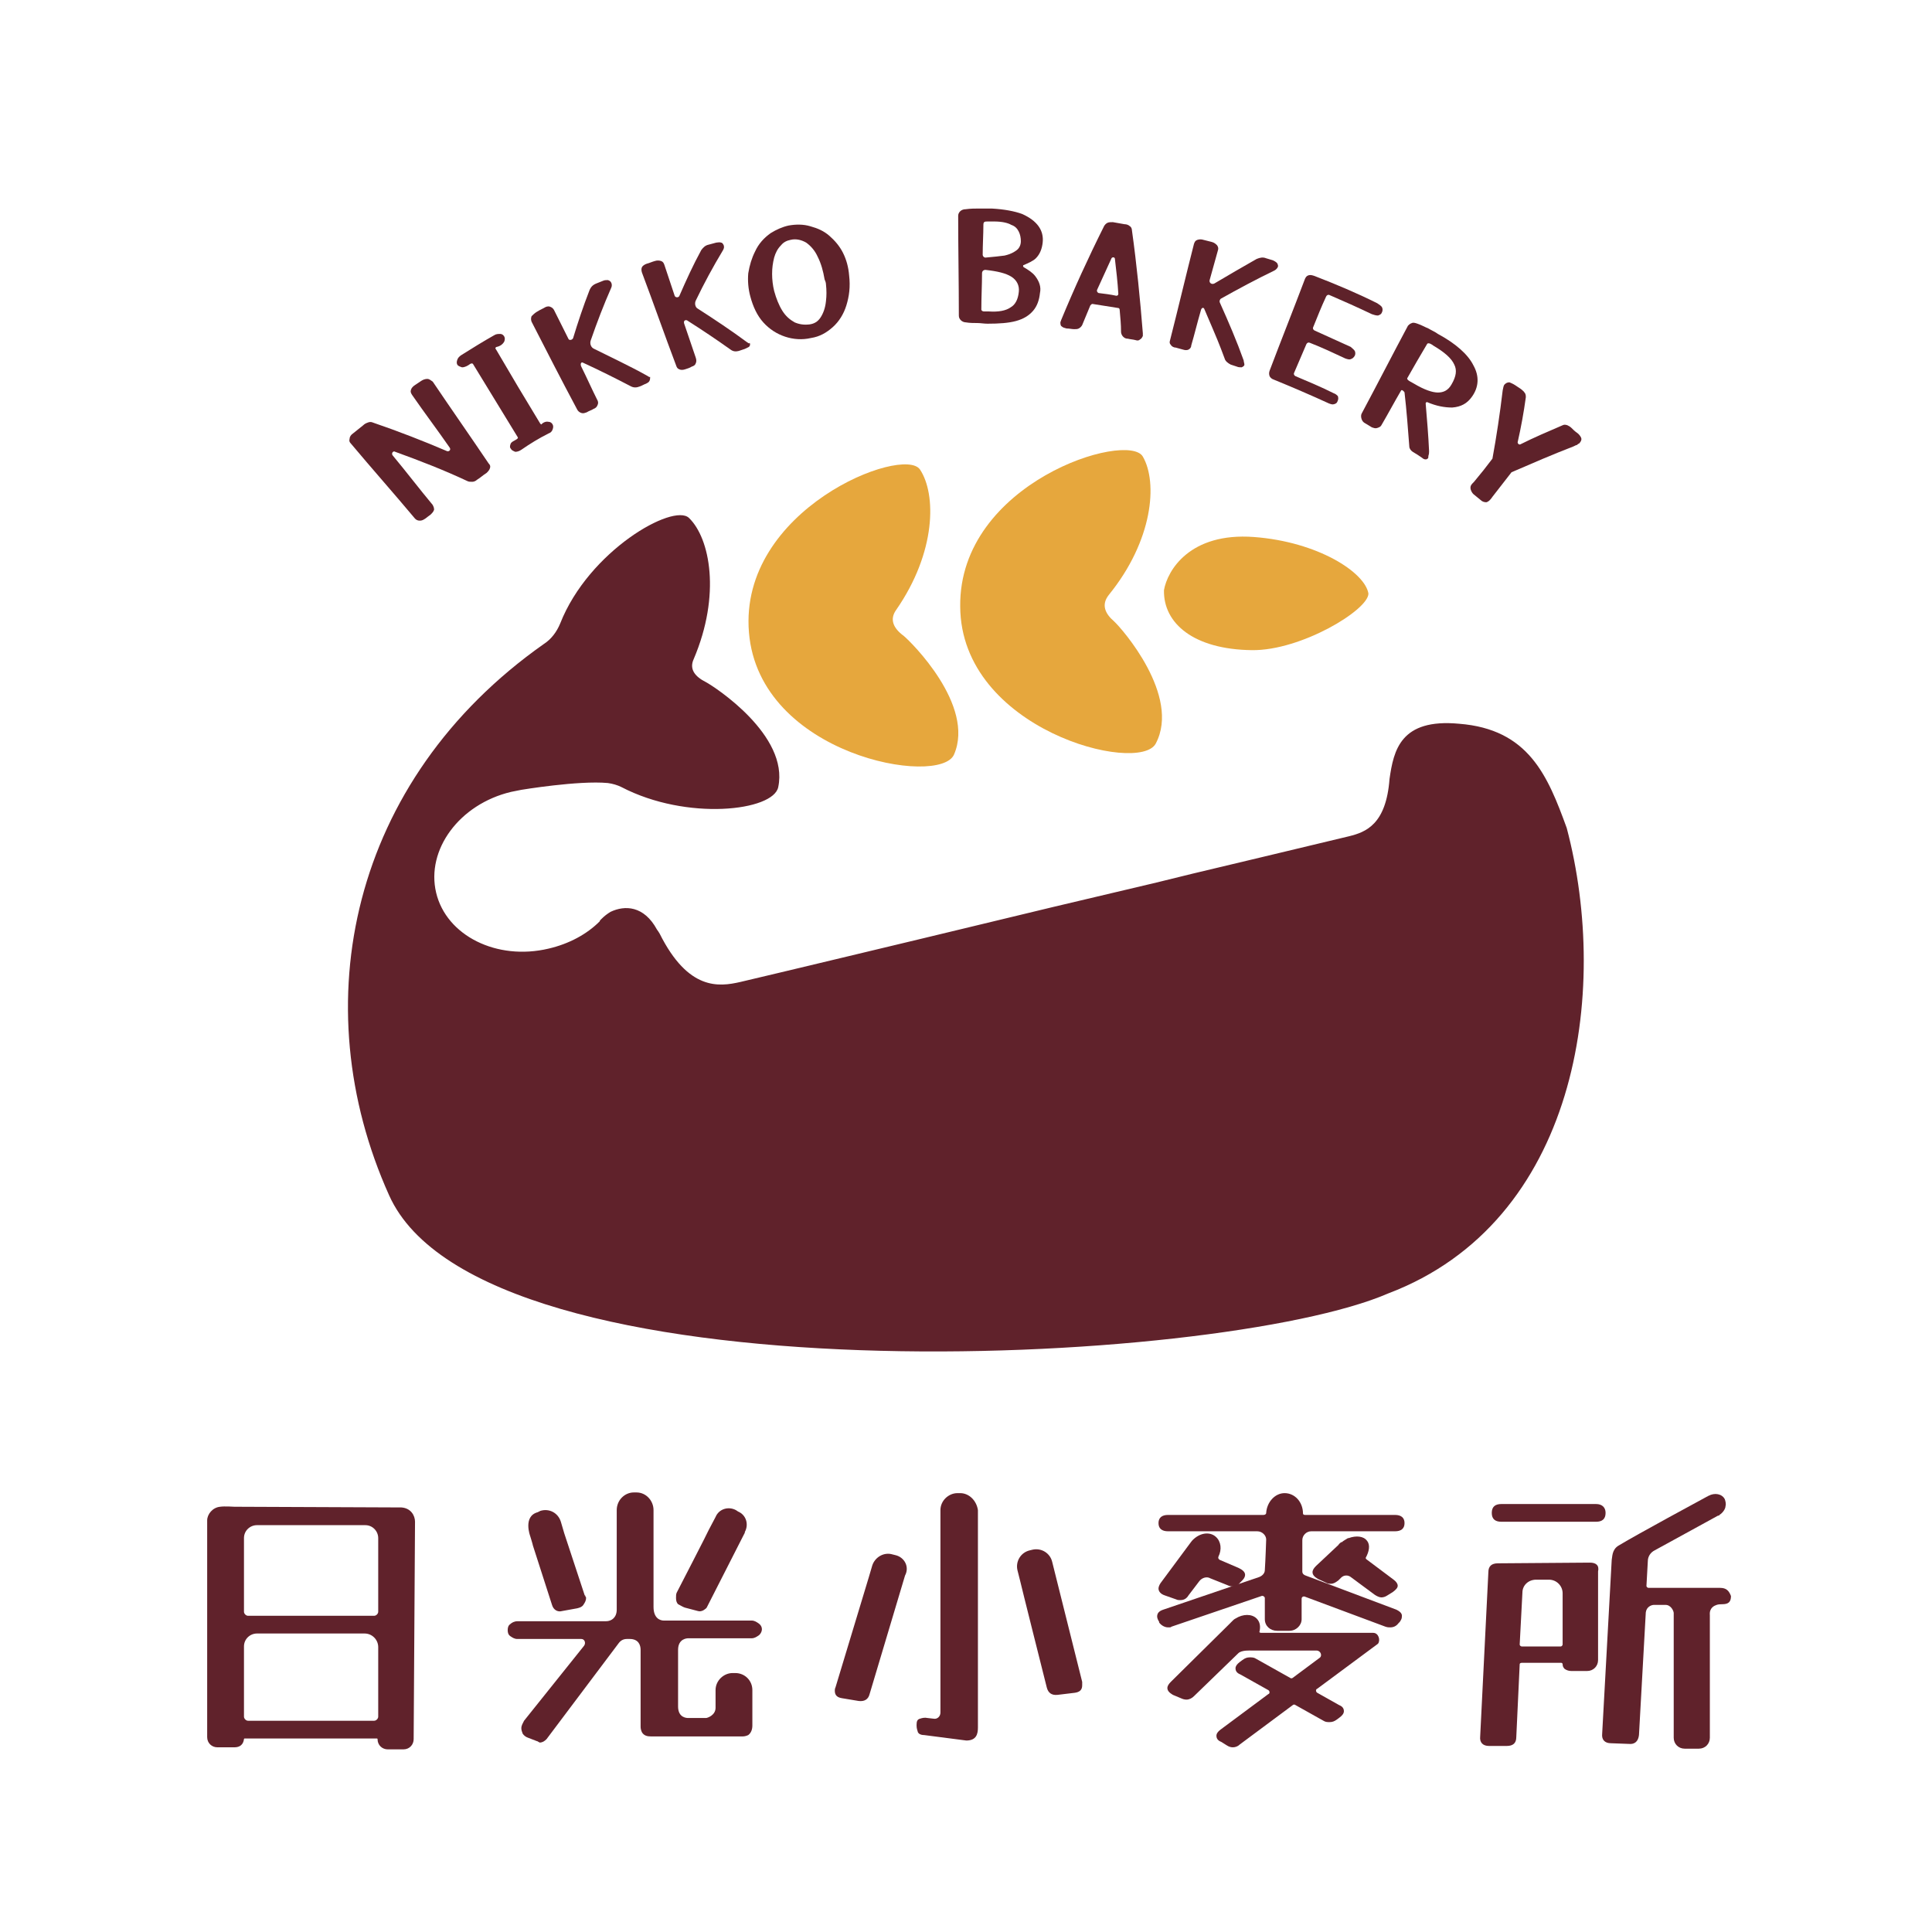 <svg width="64" height="64" viewBox="0 0 64 64" fill="none" xmlns="http://www.w3.org/2000/svg">
<path d="M51.9 27.429C51.268 25.69 50.636 24.155 48.333 23.975C46.392 23.794 46.166 24.855 46.03 25.803C45.917 27.316 45.24 27.564 44.698 27.7C43.863 27.903 39.506 28.941 39.506 28.941L38.31 29.235L34.878 30.047L30.566 31.086C30.566 31.086 25.487 32.305 24.516 32.531C23.817 32.689 22.801 32.824 21.852 30.928C21.83 30.883 21.807 30.86 21.762 30.792C21.333 30.002 20.701 29.98 20.227 30.205C20.114 30.273 20.024 30.341 19.911 30.454C19.888 30.476 19.866 30.499 19.866 30.521C19.437 30.95 18.85 31.266 18.173 31.424C16.457 31.831 14.787 30.995 14.448 29.573C14.109 28.151 15.215 26.639 16.931 26.232C17.044 26.209 17.157 26.187 17.27 26.164C17.27 26.164 19.166 25.848 20.137 25.939C20.295 25.961 20.453 26.006 20.588 26.074C22.756 27.203 25.622 26.864 25.78 26.074C26.142 24.358 23.681 22.756 23.388 22.598C23.026 22.417 22.823 22.169 22.981 21.83C23.884 19.708 23.523 17.834 22.823 17.157C22.304 16.66 19.505 18.241 18.556 20.656C18.444 20.927 18.263 21.175 18.015 21.333C11.603 25.848 10.046 33.276 12.89 39.596C15.983 46.504 40.364 45.285 45.985 42.847C52.238 40.477 53.344 32.892 51.9 27.429Z" fill="#60222B"/>
<path d="M30.476 15.554C29.934 14.742 24.471 16.863 24.81 20.95C25.148 25.036 31.153 26.074 31.605 24.991C32.305 23.365 30.183 21.266 29.934 21.062C29.596 20.814 29.46 20.521 29.686 20.205C31.018 18.286 31.018 16.367 30.476 15.554Z" fill="#E6A73D"/>
<path d="M37.858 15.125C37.362 14.267 31.763 15.983 31.808 20.092C31.831 24.178 37.745 25.668 38.287 24.629C39.122 23.049 37.158 20.814 36.91 20.588C36.594 20.317 36.481 20.024 36.73 19.708C38.197 17.902 38.355 15.983 37.858 15.125Z" fill="#E6A73D"/>
<path d="M41.538 17.789C39.416 17.631 38.671 18.895 38.558 19.55C38.535 20.656 39.551 21.514 41.47 21.537C43.096 21.559 45.331 20.205 45.331 19.663C45.218 18.963 43.66 17.947 41.538 17.789Z" fill="#E6A73D"/>
<path d="M17.902 14.042C17.27 13.003 17.044 12.619 16.435 11.581C16.435 11.581 16.412 11.558 16.412 11.536C16.412 11.513 16.435 11.491 16.457 11.491C16.57 11.468 16.66 11.4 16.706 11.31C16.728 11.242 16.728 11.197 16.706 11.152C16.683 11.107 16.638 11.062 16.57 11.062C16.502 11.062 16.435 11.062 16.367 11.107C16.006 11.31 15.644 11.536 15.283 11.762C15.216 11.807 15.17 11.852 15.148 11.92C15.125 11.987 15.125 12.033 15.148 12.078C15.17 12.123 15.238 12.145 15.306 12.168C15.396 12.168 15.486 12.123 15.577 12.055C15.622 12.033 15.644 12.033 15.667 12.055C16.164 12.868 16.66 13.681 17.157 14.493C17.157 14.493 17.157 14.516 17.134 14.538C17.044 14.606 16.931 14.629 16.909 14.719C16.886 14.787 16.886 14.832 16.931 14.877C16.954 14.922 17.021 14.945 17.067 14.967C17.134 14.967 17.202 14.945 17.27 14.899C17.563 14.696 17.857 14.516 18.173 14.358C18.241 14.335 18.286 14.29 18.308 14.222C18.331 14.155 18.331 14.109 18.308 14.064C18.286 14.019 18.241 13.974 18.173 13.974C18.082 13.951 17.992 13.996 17.924 14.064C17.924 14.042 17.902 14.042 17.902 14.042Z" fill="#5E222A"/>
<path d="M14.154 12.552C14.087 12.552 14.019 12.574 13.951 12.619C13.883 12.665 13.816 12.71 13.748 12.755C13.68 12.8 13.635 12.845 13.613 12.913C13.59 12.981 13.613 13.026 13.658 13.093C14.064 13.68 14.493 14.245 14.899 14.832C14.944 14.899 14.877 14.967 14.809 14.945C14.019 14.606 13.206 14.29 12.348 13.996C12.303 13.974 12.236 13.974 12.19 13.996C12.123 14.019 12.078 14.042 12.032 14.087C11.919 14.177 11.807 14.267 11.694 14.358C11.626 14.403 11.581 14.47 11.581 14.538C11.558 14.606 11.581 14.651 11.626 14.696C12.326 15.531 13.048 16.344 13.748 17.18C13.793 17.225 13.838 17.247 13.906 17.247C13.974 17.247 14.019 17.225 14.087 17.18C14.154 17.134 14.2 17.089 14.267 17.044C14.312 16.999 14.358 16.954 14.38 16.886C14.38 16.818 14.358 16.773 14.335 16.728C13.883 16.186 13.455 15.622 13.003 15.08C12.958 15.012 13.026 14.922 13.093 14.967C13.906 15.261 14.719 15.577 15.486 15.938C15.531 15.96 15.577 15.96 15.644 15.96C15.69 15.96 15.757 15.938 15.802 15.893C15.915 15.825 16.006 15.735 16.118 15.667C16.164 15.622 16.209 15.577 16.231 15.509C16.254 15.441 16.231 15.396 16.186 15.351C15.577 14.448 14.944 13.545 14.335 12.642C14.267 12.597 14.222 12.552 14.154 12.552Z" fill="#5E222A"/>
<path d="M24.742 11.333C24.223 10.949 23.681 10.588 23.117 10.226C23.027 10.181 23.004 10.046 23.049 9.956C23.32 9.391 23.613 8.849 23.952 8.285C23.975 8.24 23.997 8.195 23.975 8.127C23.952 8.082 23.93 8.037 23.884 8.037C23.839 8.014 23.771 8.037 23.726 8.037C23.636 8.059 23.568 8.082 23.478 8.104C23.365 8.127 23.297 8.195 23.23 8.285C22.959 8.782 22.733 9.278 22.507 9.797C22.485 9.865 22.372 9.865 22.349 9.797C22.236 9.459 22.124 9.12 22.011 8.782C21.988 8.714 21.965 8.669 21.898 8.646C21.83 8.624 21.762 8.624 21.695 8.646C21.604 8.669 21.514 8.714 21.424 8.736C21.356 8.759 21.288 8.804 21.266 8.849C21.243 8.894 21.243 8.962 21.266 9.03C21.649 10.046 22.011 11.084 22.395 12.1C22.417 12.168 22.44 12.213 22.507 12.236C22.552 12.258 22.62 12.258 22.688 12.236C22.756 12.213 22.846 12.19 22.914 12.145C22.981 12.123 23.027 12.1 23.049 12.032C23.072 11.987 23.072 11.919 23.049 11.852C22.914 11.468 22.801 11.107 22.665 10.723C22.643 10.655 22.665 10.588 22.756 10.61C23.252 10.926 23.726 11.242 24.201 11.581C24.291 11.649 24.381 11.649 24.471 11.626C24.539 11.604 24.607 11.581 24.674 11.558C24.72 11.536 24.765 11.513 24.81 11.491C24.855 11.445 24.855 11.4 24.833 11.355C24.81 11.4 24.787 11.355 24.742 11.333Z" fill="#5E222A"/>
<path d="M21.424 12.439C20.859 12.123 20.272 11.852 19.685 11.558C19.573 11.513 19.527 11.378 19.573 11.265C19.776 10.678 20.001 10.091 20.25 9.527C20.272 9.482 20.272 9.414 20.25 9.369C20.227 9.323 20.205 9.301 20.137 9.278C20.092 9.278 20.024 9.278 19.979 9.301C19.911 9.323 19.821 9.369 19.753 9.391C19.64 9.436 19.573 9.504 19.527 9.617C19.324 10.136 19.144 10.678 18.986 11.197C18.963 11.265 18.85 11.287 18.828 11.22C18.669 10.904 18.512 10.588 18.354 10.272C18.331 10.226 18.286 10.181 18.218 10.159C18.15 10.136 18.083 10.159 18.015 10.204C17.924 10.249 17.834 10.294 17.767 10.339C17.699 10.384 17.654 10.43 17.608 10.475C17.586 10.543 17.586 10.588 17.608 10.655C18.105 11.626 18.602 12.597 19.121 13.568C19.144 13.613 19.189 13.658 19.256 13.68C19.324 13.703 19.369 13.68 19.437 13.658C19.505 13.613 19.595 13.59 19.663 13.545C19.73 13.522 19.776 13.477 19.798 13.409C19.821 13.364 19.821 13.297 19.776 13.229C19.595 12.868 19.437 12.507 19.256 12.145C19.211 12.055 19.256 11.987 19.302 12.01C19.843 12.258 20.385 12.529 20.904 12.8C20.995 12.845 21.085 12.845 21.198 12.8C21.266 12.777 21.333 12.732 21.401 12.71C21.446 12.687 21.491 12.665 21.514 12.619C21.537 12.574 21.537 12.529 21.537 12.484C21.514 12.507 21.469 12.461 21.424 12.439Z" fill="#5E222A"/>
<path d="M44.179 13.026C43.773 12.823 43.344 12.642 42.915 12.461C42.87 12.439 42.847 12.394 42.87 12.348C43.005 12.033 43.141 11.716 43.276 11.4C43.299 11.355 43.344 11.333 43.389 11.355C43.795 11.513 44.179 11.694 44.563 11.874C44.631 11.897 44.699 11.92 44.744 11.897C44.811 11.874 44.834 11.852 44.879 11.784C44.902 11.739 44.902 11.671 44.879 11.626C44.856 11.581 44.789 11.536 44.744 11.491C44.337 11.31 43.953 11.13 43.547 10.949C43.502 10.926 43.479 10.881 43.502 10.836C43.638 10.497 43.773 10.159 43.931 9.82C43.953 9.775 43.999 9.752 44.044 9.775C44.518 9.978 44.969 10.181 45.444 10.407C45.511 10.43 45.579 10.452 45.647 10.452C45.714 10.43 45.76 10.407 45.782 10.339C45.805 10.294 45.805 10.226 45.782 10.181C45.76 10.136 45.692 10.091 45.624 10.046C44.947 9.707 44.247 9.414 43.547 9.143C43.479 9.12 43.412 9.098 43.344 9.12C43.276 9.143 43.254 9.188 43.231 9.233C42.847 10.249 42.441 11.265 42.057 12.281C42.035 12.348 42.035 12.394 42.057 12.461C42.08 12.507 42.125 12.552 42.193 12.574C42.802 12.823 43.434 13.094 44.021 13.364C44.089 13.387 44.134 13.41 44.202 13.387C44.27 13.364 44.292 13.342 44.315 13.274C44.337 13.229 44.337 13.161 44.315 13.116C44.292 13.094 44.247 13.048 44.179 13.026Z" fill="#5E222A"/>
<path d="M52.374 14.493C52.351 14.448 52.306 14.38 52.238 14.335C52.171 14.29 52.103 14.222 52.058 14.177C52.013 14.132 51.968 14.109 51.922 14.087C51.855 14.064 51.809 14.064 51.764 14.087C51.29 14.29 50.816 14.493 50.365 14.719C50.319 14.741 50.274 14.696 50.274 14.651C50.387 14.155 50.477 13.658 50.545 13.161C50.545 13.116 50.545 13.048 50.5 13.003C50.477 12.958 50.432 12.935 50.387 12.89C50.319 12.845 50.252 12.8 50.184 12.755C50.116 12.71 50.049 12.687 50.004 12.665C49.936 12.665 49.891 12.687 49.845 12.732C49.8 12.777 49.8 12.845 49.778 12.935C49.687 13.703 49.575 14.448 49.439 15.193C49.236 15.464 49.055 15.69 48.83 15.96C48.739 16.051 48.694 16.096 48.717 16.209C48.739 16.276 48.762 16.322 48.807 16.367C48.897 16.435 48.965 16.502 49.055 16.57C49.1 16.615 49.168 16.638 49.236 16.638C49.326 16.615 49.394 16.525 49.439 16.457C49.665 16.164 49.845 15.938 50.071 15.644C50.748 15.351 51.426 15.057 52.126 14.787C52.171 14.764 52.216 14.741 52.238 14.741C52.261 14.719 52.283 14.696 52.306 14.696C52.396 14.606 52.396 14.538 52.374 14.493Z" fill="#5E222A"/>
<path d="M47.34 14.945C47.317 14.425 47.272 13.906 47.227 13.364C47.227 13.342 47.249 13.319 47.272 13.319C47.588 13.455 47.859 13.5 48.107 13.5C48.401 13.477 48.604 13.364 48.762 13.139C48.988 12.823 49.01 12.461 48.807 12.1C48.627 11.739 48.22 11.378 47.633 11.062C47.543 10.994 47.43 10.949 47.317 10.881C47.204 10.836 47.091 10.768 46.956 10.723C46.888 10.7 46.821 10.678 46.775 10.7C46.708 10.723 46.685 10.746 46.64 10.791C46.121 11.761 45.624 12.732 45.105 13.703C45.082 13.748 45.082 13.816 45.105 13.884C45.127 13.951 45.172 13.996 45.218 14.019C45.285 14.064 45.376 14.109 45.443 14.155C45.511 14.177 45.556 14.2 45.624 14.177C45.692 14.155 45.737 14.132 45.76 14.087C45.985 13.703 46.188 13.319 46.414 12.935C46.437 12.89 46.527 12.981 46.527 13.003C46.595 13.59 46.64 14.2 46.685 14.787C46.685 14.854 46.73 14.922 46.798 14.967C46.911 15.035 47.024 15.103 47.114 15.17C47.137 15.193 47.182 15.216 47.204 15.216C47.227 15.216 47.249 15.216 47.249 15.216C47.272 15.216 47.272 15.193 47.295 15.193C47.317 15.17 47.317 15.148 47.317 15.103C47.34 15.035 47.34 14.99 47.34 14.945ZM47.272 11.4C47.295 11.355 47.34 11.378 47.362 11.378C47.407 11.4 47.453 11.423 47.475 11.445C47.859 11.671 48.085 11.874 48.175 12.078C48.265 12.258 48.243 12.461 48.085 12.732C47.972 12.935 47.814 13.003 47.633 13.003C47.453 13.003 47.182 12.913 46.843 12.71C46.775 12.665 46.595 12.597 46.617 12.529C47.069 11.739 46.821 12.168 47.272 11.4Z" fill="#5E222A"/>
<path d="M34.291 9.143C34.201 9.03 34.066 8.94 33.908 8.849C33.885 8.827 33.885 8.782 33.908 8.782C34.066 8.714 34.224 8.646 34.314 8.556C34.45 8.42 34.517 8.24 34.54 8.037C34.562 7.834 34.517 7.653 34.404 7.495C34.291 7.337 34.111 7.201 33.862 7.089C33.614 6.998 33.276 6.931 32.847 6.908C32.734 6.908 32.598 6.908 32.44 6.908C32.305 6.908 32.147 6.908 31.989 6.931C31.921 6.931 31.853 6.953 31.808 6.998C31.763 7.043 31.741 7.089 31.741 7.156C31.741 8.262 31.763 9.346 31.763 10.452C31.763 10.52 31.786 10.565 31.831 10.61C31.876 10.655 31.944 10.678 31.989 10.678C32.124 10.701 32.26 10.701 32.373 10.701C32.485 10.701 32.598 10.723 32.711 10.723C33.095 10.723 33.411 10.701 33.659 10.633C33.908 10.565 34.088 10.452 34.224 10.294C34.359 10.136 34.427 9.933 34.45 9.707C34.495 9.504 34.427 9.323 34.291 9.143ZM33.479 10.181C33.321 10.294 33.072 10.339 32.756 10.317C32.711 10.317 32.666 10.317 32.598 10.317C32.553 10.317 32.508 10.294 32.508 10.249C32.508 9.843 32.531 9.436 32.531 9.053C32.531 8.985 32.576 8.94 32.644 8.94C33.05 8.985 33.321 9.053 33.501 9.165C33.682 9.278 33.772 9.459 33.75 9.662C33.727 9.91 33.637 10.091 33.479 10.181ZM33.75 7.676C33.795 7.766 33.817 7.879 33.817 7.992C33.817 8.104 33.772 8.217 33.682 8.285C33.592 8.353 33.479 8.42 33.276 8.466C33.117 8.488 32.892 8.511 32.644 8.533C32.598 8.533 32.553 8.488 32.553 8.443C32.553 8.104 32.576 7.766 32.576 7.45C32.576 7.337 32.621 7.337 32.734 7.337C32.824 7.337 32.892 7.337 32.937 7.337C33.185 7.337 33.388 7.382 33.501 7.45C33.637 7.495 33.705 7.585 33.75 7.676Z" fill="#5E222A"/>
<path d="M27.925 8.375C27.812 8.15 27.654 7.969 27.474 7.811C27.293 7.653 27.09 7.563 26.842 7.495C26.616 7.427 26.367 7.427 26.119 7.472C25.916 7.517 25.713 7.608 25.532 7.721C25.306 7.879 25.126 8.082 25.013 8.33C24.9 8.556 24.832 8.782 24.787 9.053C24.765 9.301 24.787 9.572 24.855 9.82C24.945 10.159 25.081 10.452 25.284 10.678C25.487 10.904 25.735 11.062 26.006 11.152C26.277 11.242 26.571 11.265 26.864 11.197C27.158 11.152 27.383 11.017 27.587 10.836C27.79 10.655 27.948 10.407 28.038 10.114C28.015 10.091 27.993 10.068 27.993 10.068C28.015 10.091 28.038 10.114 28.038 10.114C28.128 9.82 28.174 9.504 28.128 9.12C28.106 8.849 28.038 8.601 27.925 8.375ZM27.361 9.414C27.383 9.617 27.383 9.797 27.361 9.978C27.338 10.204 27.27 10.384 27.18 10.52C27.09 10.655 26.977 10.723 26.819 10.746C26.638 10.768 26.48 10.746 26.322 10.678C26.164 10.588 26.029 10.475 25.916 10.294C25.803 10.114 25.713 9.888 25.645 9.639C25.6 9.459 25.577 9.256 25.577 9.075C25.577 8.872 25.6 8.714 25.645 8.533C25.69 8.375 25.758 8.24 25.871 8.127C25.961 8.014 26.074 7.969 26.187 7.946C26.367 7.901 26.548 7.946 26.706 8.037C26.864 8.15 27 8.308 27.09 8.511C27.203 8.736 27.27 8.985 27.316 9.256C27.338 9.301 27.361 9.369 27.361 9.414Z" fill="#5E222A"/>
<path d="M37.858 11.039C37.768 9.91 37.655 8.759 37.497 7.63C37.497 7.585 37.474 7.517 37.429 7.495C37.384 7.45 37.316 7.427 37.249 7.427C37.113 7.405 37 7.382 36.865 7.359C36.797 7.359 36.73 7.359 36.684 7.382C36.639 7.405 36.594 7.45 36.572 7.495C36.052 8.533 35.578 9.572 35.149 10.61C35.149 10.633 35.127 10.655 35.127 10.678C35.127 10.723 35.127 10.791 35.172 10.813C35.217 10.858 35.262 10.858 35.33 10.881C35.42 10.881 35.511 10.904 35.578 10.904C35.646 10.904 35.691 10.904 35.736 10.881C35.781 10.858 35.827 10.813 35.849 10.768C35.939 10.542 36.03 10.339 36.12 10.114C36.143 10.091 36.165 10.068 36.188 10.068C36.481 10.114 36.752 10.159 37.046 10.204C37.068 10.204 37.091 10.226 37.091 10.271C37.113 10.52 37.136 10.746 37.136 10.994C37.136 11.039 37.158 11.107 37.204 11.152C37.249 11.197 37.294 11.22 37.362 11.22C37.452 11.242 37.52 11.242 37.61 11.265C37.678 11.287 37.723 11.287 37.768 11.242C37.813 11.22 37.836 11.175 37.858 11.129C37.858 11.084 37.858 11.062 37.858 11.039ZM36.346 9.594C36.504 9.256 36.662 8.894 36.82 8.556C36.842 8.511 36.933 8.511 36.933 8.578C36.978 8.962 37.023 9.346 37.046 9.73C37.046 9.775 37.023 9.797 36.978 9.797C36.775 9.752 36.572 9.73 36.391 9.707C36.346 9.685 36.323 9.639 36.346 9.594Z" fill="#5E222A"/>
<path d="M41.199 11.942C40.974 11.31 40.703 10.678 40.409 10.023C40.387 9.978 40.409 9.91 40.454 9.888C41.019 9.572 41.606 9.256 42.215 8.962C42.26 8.94 42.305 8.895 42.328 8.849C42.351 8.804 42.328 8.759 42.305 8.714C42.26 8.669 42.215 8.646 42.17 8.624C42.102 8.601 42.012 8.578 41.944 8.556C41.831 8.511 41.741 8.533 41.628 8.578C41.154 8.849 40.68 9.12 40.228 9.391C40.138 9.436 40.048 9.369 40.071 9.278C40.161 8.962 40.251 8.624 40.341 8.308C40.364 8.24 40.364 8.195 40.319 8.127C40.274 8.082 40.228 8.037 40.138 8.014C40.048 7.992 39.958 7.969 39.867 7.946C39.8 7.924 39.732 7.924 39.664 7.946C39.596 7.969 39.574 8.014 39.551 8.082C39.28 9.143 39.032 10.204 38.761 11.265C38.739 11.333 38.739 11.378 38.784 11.423C38.806 11.468 38.874 11.513 38.942 11.513C39.032 11.536 39.1 11.558 39.19 11.581C39.258 11.604 39.325 11.604 39.371 11.581C39.416 11.558 39.461 11.513 39.461 11.445C39.574 11.062 39.664 10.678 39.777 10.294C39.8 10.181 39.867 10.181 39.89 10.226C40.364 11.333 40.364 11.333 40.567 11.874C40.59 11.965 40.68 12.032 40.77 12.078C40.838 12.1 40.906 12.123 40.974 12.145C41.019 12.168 41.086 12.168 41.132 12.168C41.177 12.145 41.222 12.123 41.222 12.078C41.222 12.032 41.199 11.987 41.199 11.942Z" fill="#5E222A"/>
<path d="M17.563 50.884C17.563 50.884 17.654 51.178 17.654 51.2L18.286 53.164C18.331 53.322 18.466 53.413 18.624 53.367L19.121 53.277C19.211 53.254 19.279 53.232 19.324 53.164C19.369 53.096 19.414 53.029 19.414 52.938C19.414 52.916 19.414 52.893 19.392 52.893C19.392 52.871 19.392 52.848 19.369 52.848L18.692 50.794L18.579 50.41C18.489 50.117 18.195 49.959 17.902 50.049L17.812 50.094C17.315 50.229 17.563 50.884 17.563 50.884Z" fill="#60222B"/>
<path d="M22.688 53.254L23.117 53.367C23.184 53.39 23.252 53.367 23.297 53.345C23.365 53.3 23.41 53.277 23.433 53.209L24.674 50.771V50.748C24.81 50.5 24.72 50.184 24.449 50.071L24.381 50.026C24.133 49.891 23.817 49.981 23.704 50.252L23.478 50.681C23.478 50.703 22.417 52.758 22.417 52.758C22.394 52.803 22.394 52.87 22.394 52.938C22.394 53.029 22.417 53.096 22.462 53.141C22.552 53.187 22.62 53.232 22.688 53.254Z" fill="#60222B"/>
<path d="M22.801 54.27H24.9C24.991 54.27 25.058 54.225 25.126 54.18C25.194 54.135 25.239 54.044 25.239 53.977C25.239 53.886 25.194 53.819 25.126 53.774C25.058 53.728 24.991 53.683 24.9 53.683H21.988C21.875 53.683 21.649 53.616 21.649 53.232V50.387V50.275V50.026C21.649 49.71 21.401 49.439 21.085 49.439H20.995C20.701 49.439 20.43 49.688 20.43 50.026V50.297V53.322C20.43 53.57 20.272 53.706 20.069 53.706H17.134C17.044 53.706 16.954 53.751 16.909 53.796C16.841 53.841 16.818 53.909 16.818 53.999C16.818 54.09 16.841 54.157 16.909 54.203C16.976 54.248 17.044 54.293 17.134 54.293H19.256C19.369 54.293 19.415 54.428 19.347 54.519L17.36 57.002C17.315 57.092 17.27 57.16 17.27 57.25C17.27 57.318 17.292 57.363 17.315 57.431C17.36 57.498 17.428 57.544 17.496 57.566L17.789 57.679C17.812 57.679 17.834 57.702 17.834 57.702C17.857 57.702 17.857 57.724 17.879 57.724C17.97 57.724 18.037 57.679 18.105 57.611L20.498 54.428C20.566 54.338 20.656 54.293 20.769 54.293H20.859C21.153 54.293 21.221 54.496 21.221 54.654V57.205C21.221 57.273 21.243 57.34 21.266 57.386C21.333 57.498 21.446 57.521 21.559 57.521H24.607C24.674 57.521 24.742 57.498 24.787 57.476C24.878 57.408 24.923 57.295 24.923 57.16V56.031V55.986C24.923 55.67 24.674 55.422 24.358 55.422H24.268C23.975 55.422 23.704 55.67 23.704 55.986V56.031V56.573C23.704 56.821 23.433 56.911 23.388 56.911H22.801C22.756 56.911 22.462 56.911 22.462 56.528V54.654C22.462 54.27 22.778 54.27 22.801 54.27Z" fill="#60222B"/>
<path d="M35.849 55.715L34.946 52.103L34.856 51.742C34.788 51.448 34.495 51.268 34.201 51.336L34.111 51.358C33.817 51.426 33.637 51.719 33.704 52.013L33.795 52.374C33.795 52.397 34.675 55.896 34.675 55.896C34.72 56.076 34.833 56.166 35.036 56.144L35.601 56.076C35.759 56.054 35.849 55.986 35.849 55.828C35.849 55.783 35.849 55.738 35.849 55.715Z" fill="#60222B"/>
<path d="M31.808 49.462H31.718C31.424 49.462 31.153 49.71 31.153 50.026V50.049V56.731C31.153 56.866 31.041 56.957 30.928 56.934L30.724 56.911C30.634 56.889 30.544 56.911 30.476 56.934C30.386 56.957 30.363 57.024 30.363 57.137V57.16C30.363 57.25 30.386 57.318 30.408 57.386C30.431 57.431 30.499 57.476 30.612 57.476L32.011 57.657C32.35 57.657 32.395 57.431 32.395 57.228V50.342V50.049V50.026C32.35 49.71 32.102 49.462 31.808 49.462Z" fill="#60222B"/>
<path d="M29.663 51.516L29.573 51.494C29.28 51.403 28.986 51.584 28.896 51.855L28.783 52.239L27.677 55.896C27.654 55.941 27.654 55.986 27.654 56.009C27.654 56.167 27.745 56.234 27.903 56.257L28.444 56.347C28.625 56.37 28.761 56.302 28.806 56.121L29.98 52.193C30.137 51.9 29.957 51.584 29.663 51.516Z" fill="#60222B"/>
<path d="M13.748 50.41C13.748 50.207 13.613 49.958 13.297 49.936C13.297 49.936 7.879 49.913 7.766 49.913C7.766 49.913 7.427 49.891 7.292 49.913C7.043 49.936 6.863 50.162 6.863 50.365V57.544C6.863 57.747 7.021 57.882 7.201 57.882H7.766C7.946 57.882 8.059 57.792 8.082 57.611C8.082 57.589 8.104 57.589 8.104 57.589H12.484C12.507 57.589 12.507 57.611 12.507 57.611C12.507 57.815 12.665 57.95 12.845 57.95H13.364C13.568 57.95 13.703 57.792 13.703 57.611L13.748 50.41ZM12.529 56.866C12.529 56.934 12.461 57.002 12.394 57.002H8.217C8.15 57.002 8.082 56.934 8.082 56.866V54.541C8.082 54.293 8.285 54.112 8.511 54.112H12.078C12.326 54.112 12.529 54.315 12.529 54.564V56.866ZM12.529 53.39C12.529 53.458 12.461 53.525 12.394 53.525H8.217C8.15 53.525 8.082 53.458 8.082 53.39V50.952C8.082 50.703 8.285 50.523 8.511 50.523H12.1C12.348 50.523 12.529 50.726 12.529 50.952V53.39Z" fill="#60222B"/>
<path d="M49.733 50.41H52.871C53.074 50.41 53.187 50.32 53.187 50.117C53.187 49.936 53.074 49.823 52.871 49.823H49.733C49.53 49.823 49.417 49.913 49.417 50.117C49.417 50.32 49.53 50.41 49.733 50.41Z" fill="#60222B"/>
<path d="M56.979 52.6H54.609C54.586 52.6 54.541 52.577 54.541 52.532L54.586 51.719C54.586 51.561 54.677 51.426 54.812 51.358L56.912 50.207C56.912 50.207 56.912 50.207 56.934 50.207C56.934 50.207 56.957 50.207 56.957 50.184C57.07 50.117 57.16 49.981 57.16 49.891C57.182 49.823 57.16 49.733 57.137 49.665C57.047 49.484 56.799 49.439 56.596 49.552C56.573 49.552 56.573 49.575 56.55 49.575C56.302 49.71 54.293 50.794 53.616 51.2C53.39 51.336 53.413 51.584 53.39 51.674L53.074 57.431C53.051 57.634 53.164 57.747 53.367 57.747L53.954 57.769C54.157 57.792 54.27 57.679 54.293 57.476L54.519 53.413C54.541 53.232 54.699 53.164 54.79 53.164C54.79 53.164 54.97 53.164 55.173 53.164C55.354 53.164 55.444 53.367 55.444 53.435C55.444 53.616 55.444 57.566 55.444 57.566C55.444 57.769 55.602 57.927 55.806 57.927H56.279C56.483 57.927 56.641 57.769 56.641 57.566V53.503C56.618 53.254 56.799 53.187 56.867 53.164C56.912 53.142 57.047 53.142 57.047 53.142C57.25 53.142 57.341 53.074 57.341 52.871C57.273 52.69 57.182 52.6 56.979 52.6Z" fill="#60222B"/>
<path d="M52.667 51.764L49.62 51.787C49.417 51.787 49.304 51.877 49.304 52.081L49.033 57.521C49.01 57.724 49.123 57.837 49.326 57.837H49.913C50.117 57.837 50.229 57.747 50.229 57.544L50.342 55.128C50.342 55.106 50.365 55.083 50.41 55.083H51.719C51.742 55.083 51.764 55.106 51.764 55.128C51.764 55.196 51.787 55.241 51.832 55.286C51.9 55.331 51.968 55.354 52.058 55.354H52.577C52.78 55.354 52.938 55.196 52.938 54.993V52.058C52.983 51.855 52.871 51.764 52.667 51.764ZM51.764 54.474C51.764 54.496 51.742 54.541 51.697 54.541H50.41C50.387 54.541 50.342 54.519 50.342 54.474L50.432 52.758C50.432 52.51 50.636 52.329 50.884 52.329H51.313C51.561 52.329 51.764 52.532 51.764 52.78V54.474Z" fill="#60222B"/>
<path d="M45.489 54.09H41.786C41.764 54.09 41.741 54.09 41.718 54.067C41.764 53.886 41.741 53.728 41.628 53.616C41.47 53.458 41.177 53.458 40.928 53.616C40.883 53.638 40.861 53.661 40.838 53.683L40.793 53.728L40.77 53.751L40.748 53.774L38.784 55.715C38.716 55.783 38.671 55.85 38.671 55.918C38.671 56.008 38.739 56.076 38.852 56.144L39.122 56.257C39.167 56.279 39.235 56.302 39.303 56.302C39.393 56.302 39.484 56.257 39.551 56.189L41.019 54.767C41.132 54.654 41.425 54.677 41.47 54.677H43.615C43.75 54.677 43.818 54.857 43.705 54.925L42.825 55.58C42.802 55.602 42.757 55.602 42.734 55.58L41.606 54.947C41.538 54.902 41.47 54.902 41.403 54.902C41.312 54.902 41.244 54.925 41.154 54.993L41.064 55.06C40.974 55.128 40.928 55.196 40.928 55.264C40.928 55.354 40.974 55.422 41.086 55.467L42.012 55.986C42.057 56.008 42.08 56.099 42.012 56.121L40.432 57.295C40.341 57.363 40.296 57.431 40.296 57.498C40.296 57.589 40.341 57.657 40.454 57.702L40.635 57.815C40.703 57.86 40.77 57.882 40.838 57.882C40.906 57.882 40.996 57.86 41.064 57.792L42.825 56.483C42.847 56.46 42.892 56.46 42.915 56.483L43.841 57.002C43.908 57.047 43.976 57.047 44.044 57.047C44.134 57.047 44.202 57.024 44.292 56.957L44.382 56.889C44.473 56.821 44.518 56.754 44.518 56.686C44.518 56.596 44.473 56.528 44.36 56.483L43.637 56.076C43.592 56.054 43.57 55.963 43.637 55.941L45.647 54.451C45.737 54.338 45.669 54.09 45.489 54.09Z" fill="#60222B"/>
<path d="M46.256 53.322L43.254 52.193C43.186 52.171 43.141 52.126 43.141 52.058V51.02C43.141 50.861 43.276 50.726 43.434 50.726H46.211C46.414 50.726 46.527 50.636 46.527 50.455C46.527 50.275 46.414 50.184 46.211 50.184H43.231C43.186 50.184 43.163 50.162 43.163 50.139C43.163 49.755 42.892 49.462 42.554 49.462C42.238 49.462 41.967 49.755 41.944 50.117C41.944 50.162 41.899 50.184 41.854 50.184H38.694C38.49 50.184 38.377 50.275 38.377 50.455C38.377 50.636 38.49 50.726 38.694 50.726H41.651C41.809 50.726 41.944 50.861 41.944 50.997C41.944 50.997 41.922 51.674 41.899 52.013C41.899 52.103 41.831 52.193 41.718 52.239L38.535 53.322C38.4 53.367 38.332 53.435 38.332 53.548C38.332 53.593 38.355 53.661 38.4 53.728V53.751C38.468 53.841 38.581 53.909 38.694 53.909H38.739C38.761 53.909 38.784 53.909 38.806 53.886L41.786 52.871C41.831 52.848 41.899 52.893 41.899 52.938V53.638C41.899 53.864 42.08 54.022 42.306 54.022H42.712C42.938 54.022 43.118 53.841 43.118 53.638V52.961C43.118 52.893 43.186 52.871 43.231 52.893L45.895 53.886C45.963 53.909 46.008 53.909 46.053 53.909C46.166 53.909 46.256 53.864 46.324 53.774L46.369 53.728C46.414 53.661 46.437 53.616 46.437 53.57C46.459 53.458 46.392 53.39 46.256 53.322Z" fill="#60222B"/>
<path d="M45.285 51.042C45.172 50.884 44.924 50.861 44.676 50.952H44.653C44.585 50.997 44.495 51.042 44.45 51.087H44.427C44.405 51.11 44.36 51.132 44.337 51.178L43.592 51.877C43.524 51.945 43.479 52.013 43.479 52.081C43.479 52.171 43.547 52.239 43.66 52.306L43.908 52.419C43.976 52.464 44.044 52.464 44.089 52.464C44.179 52.464 44.247 52.419 44.337 52.351L44.427 52.261C44.518 52.171 44.653 52.171 44.743 52.239L45.534 52.825C45.601 52.871 45.692 52.916 45.759 52.916C45.827 52.916 45.895 52.893 45.962 52.848L46.143 52.735C46.233 52.667 46.301 52.6 46.301 52.532C46.301 52.464 46.256 52.397 46.166 52.329L45.263 51.652C45.24 51.629 45.24 51.606 45.24 51.606C45.353 51.403 45.398 51.178 45.285 51.042Z" fill="#60222B"/>
<path d="M40.274 50.907C40.071 50.726 39.732 50.771 39.484 51.042C39.461 51.065 39.438 51.11 39.416 51.132L38.445 52.442C38.4 52.509 38.377 52.577 38.377 52.622C38.377 52.713 38.445 52.803 38.581 52.848L38.964 52.983C39.01 53.006 39.055 53.006 39.1 53.006C39.213 53.006 39.303 52.961 39.371 52.848L39.732 52.374C39.822 52.261 39.98 52.216 40.093 52.284L40.657 52.509C40.703 52.532 40.77 52.554 40.838 52.554C40.928 52.554 41.019 52.509 41.086 52.419L41.154 52.351C41.222 52.284 41.245 52.216 41.245 52.171C41.245 52.081 41.177 52.013 41.041 51.945L40.409 51.674C40.364 51.652 40.342 51.606 40.364 51.561C40.477 51.336 40.454 51.065 40.274 50.907Z" fill="#60222B"/>
</svg>
